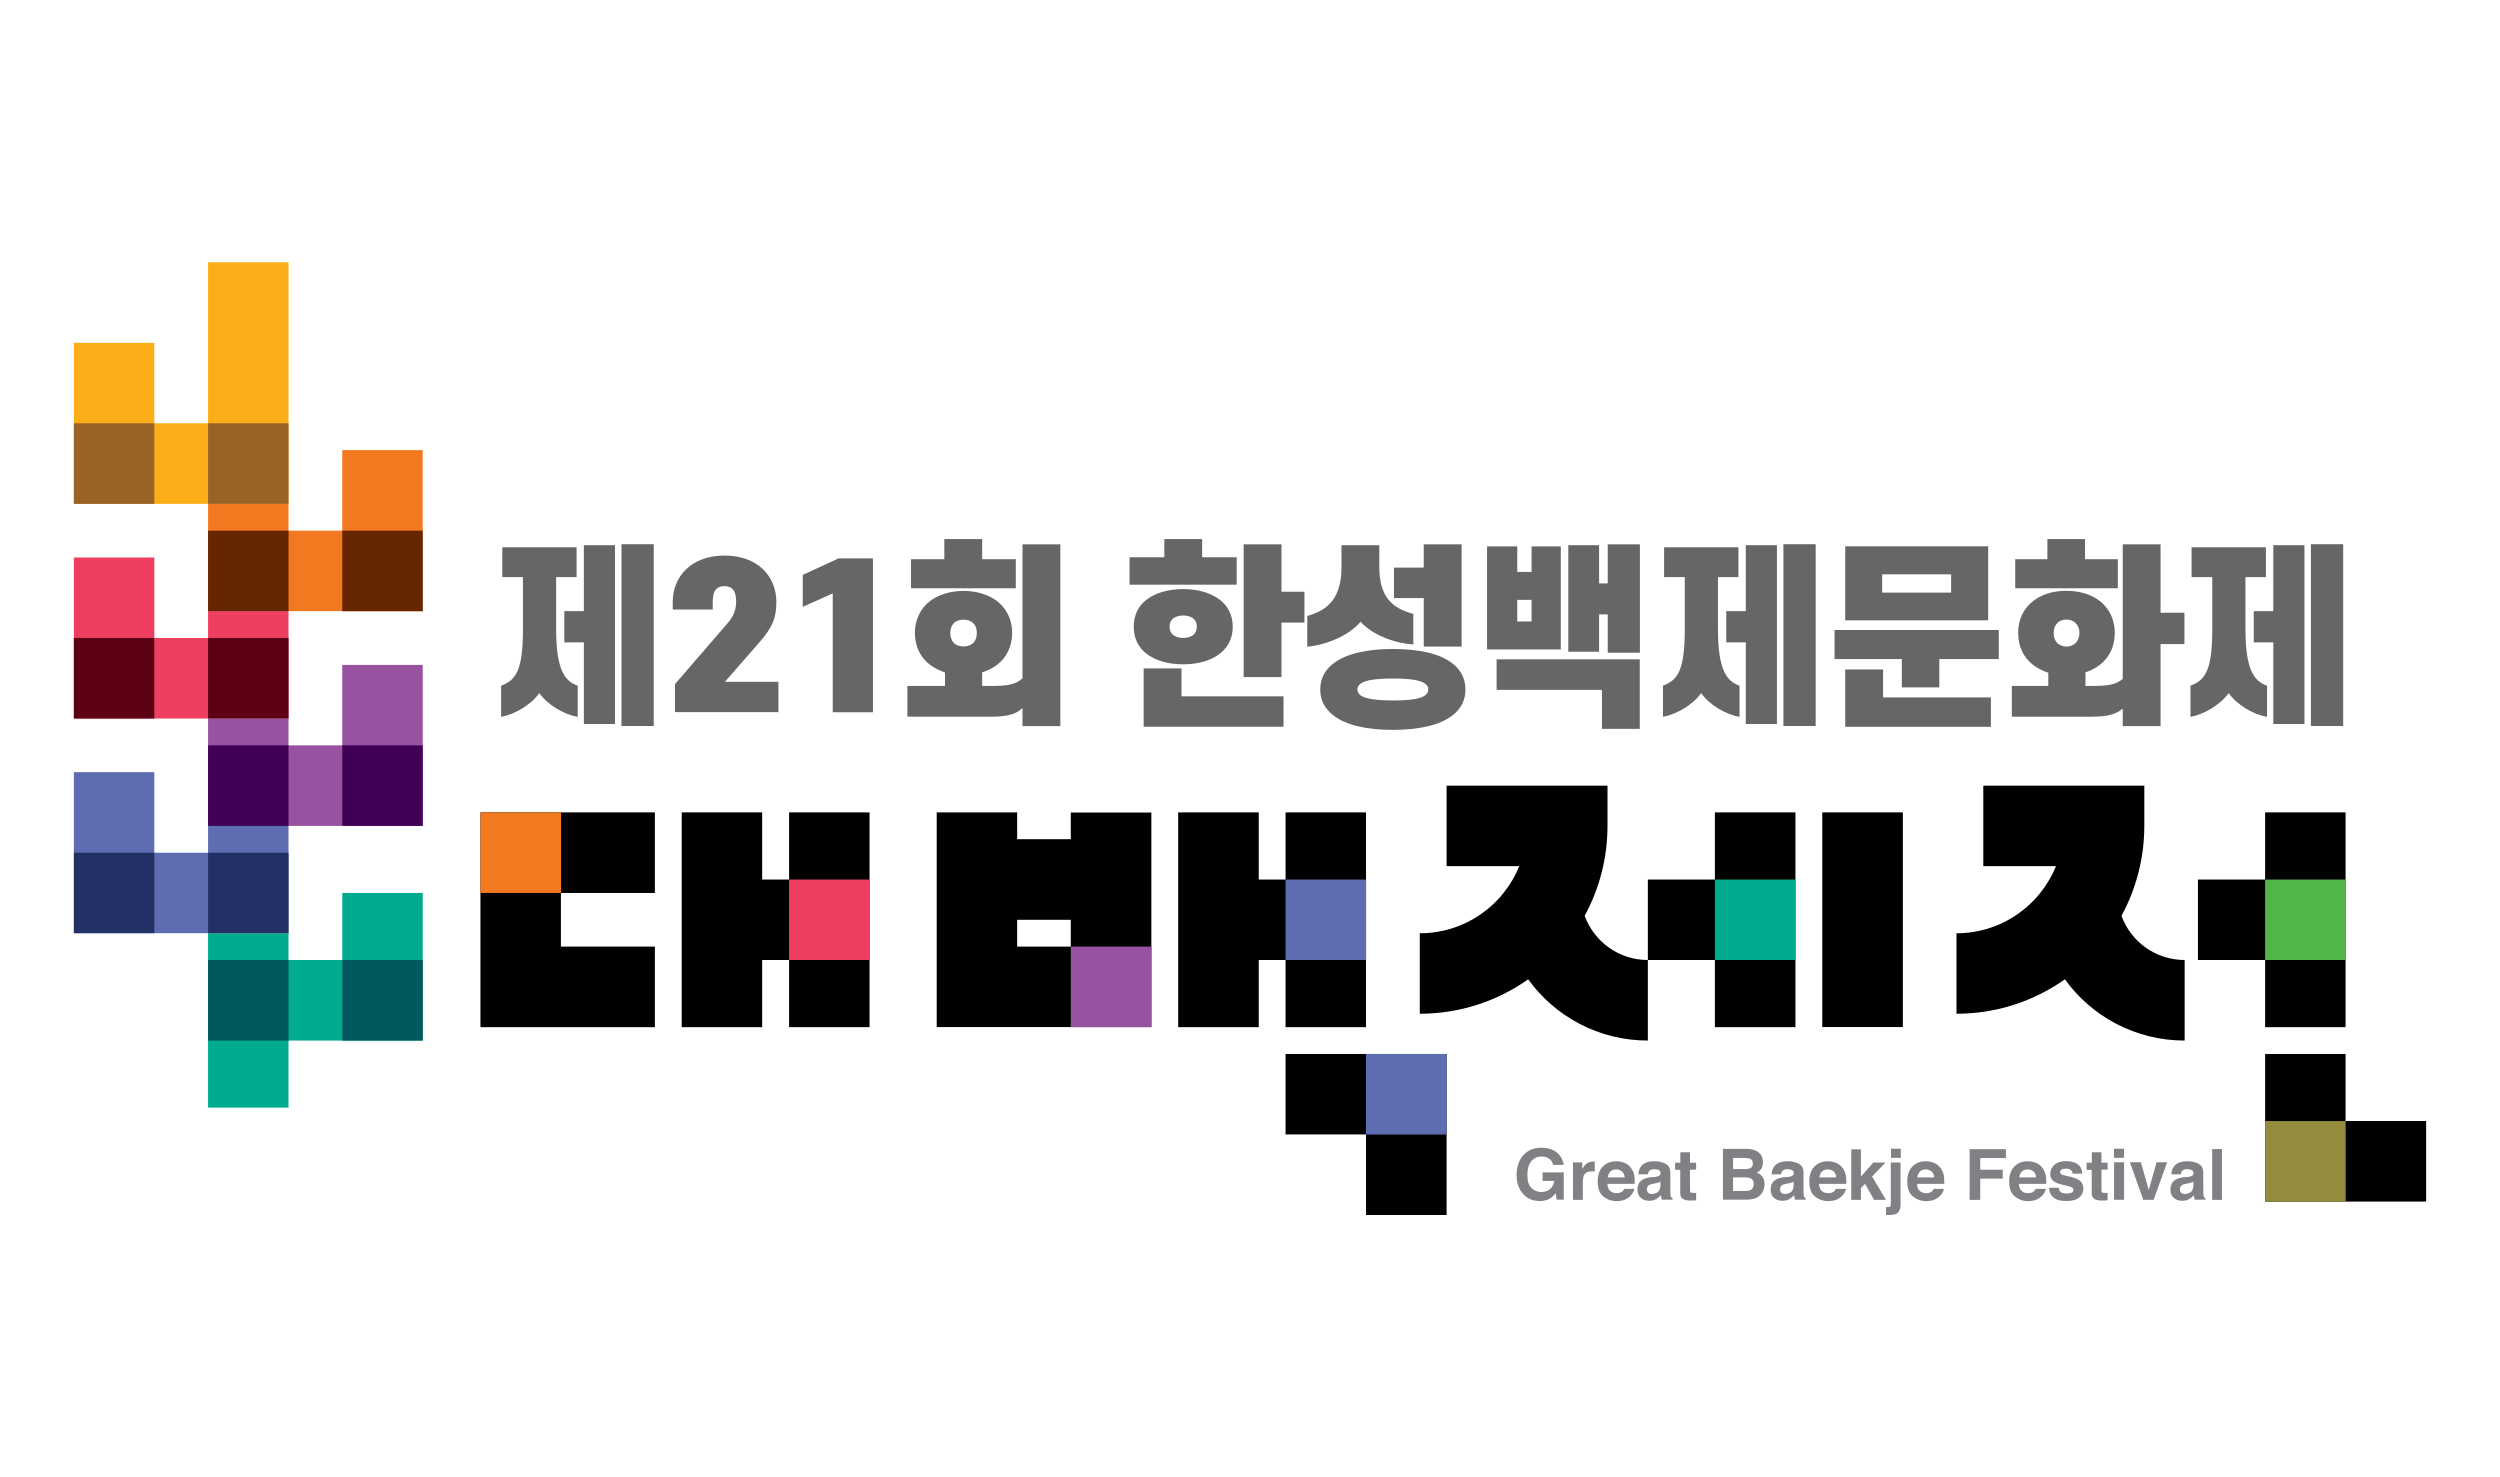 <?xml version="1.0" encoding="utf-8"?>
<!-- Generator: Adobe Illustrator 24.0.1, SVG Export Plug-In . SVG Version: 6.00 Build 0)  -->
<svg version="1.1" id="Layer_1" xmlns="http://www.w3.org/2000/svg" xmlns:xlink="http://www.w3.org/1999/xlink" x="0px" y="0px"
	 viewBox="0 0 220 130" style="enable-background:new 0 0 220 130;" xml:space="preserve">
<style type="text/css">
	.st0{fill:#F37920;}
	.st1{fill:#EE3F60;}
	.st2{fill:#9753A0;}
	.st3{fill:#5E6DB2;}
	.st4{fill:#00AC8D;}
	.st5{fill:#50B748;}
	.st6{fill:#928C3C;}
	.st7{fill:#FBAE17;}
	.st8{fill:#9A6326;}
	.st9{fill:#5E0014;}
	.st10{fill:#233066;}
	.st11{fill:#662601;}
	.st12{fill:#400056;}
	.st13{fill:#00575D;}
	.st14{fill:#808184;}
	.st15{fill:#666667;}
</style>
<g>
	<g>
		<polygon points="113.13,71.49 113.13,77.4 110.77,77.4 110.77,71.49 103.68,71.49 103.68,77.4 103.68,84.48 103.68,90.39 
			110.77,90.39 110.77,84.48 113.13,84.48 113.13,90.39 120.21,90.39 120.21,84.48 120.21,77.4 120.21,71.49 		"/>
		<g>
			<polygon points="150.91,77.4 145.01,77.4 145.01,84.48 150.91,84.48 150.91,90.39 158,90.39 158,71.49 150.91,71.49 			"/>
			<rect x="160.36" y="71.49" width="7.09" height="18.89"/>
		</g>
		<path d="M94.23,71.49v2.36h-4.72v-2.36h-7.08v2.36v7.08v2.36v7.09h7.08h4.72h7.09V83.3v-2.36v-7.08v-2.36H94.23z M94.23,83.3
			h-4.72v-2.36h4.72V83.3z"/>
		<polygon points="120.21,92.75 113.13,92.75 113.13,99.83 120.21,99.83 120.21,106.92 127.3,106.92 127.3,99.83 127.3,92.75 		"/>
		<path d="M139.45,80.59c1.28-2.35,2.01-5.05,2.01-7.91v-3.54h-2.36H127.3v7.08h6.4c-0.35,0.86-0.82,1.65-1.39,2.36
			c-0.09,0.11-0.18,0.22-0.28,0.34c-1.73,1.96-4.26,3.21-7.09,3.21v7.08c3.55,0,6.84-1.12,9.54-3.03c2.36,3.27,6.2,5.39,10.53,5.39
			v-7.09C142.45,84.48,140.28,82.86,139.45,80.59z"/>
		<polygon points="199.33,71.49 199.33,77.4 193.42,77.4 193.42,84.48 199.33,84.48 199.33,90.39 206.41,90.39 206.41,71.49 		"/>
		<path d="M186.69,80.59c1.28-2.35,2.01-5.05,2.01-7.91v-3.54h-2.36h-11.81v7.08h6.4c-0.35,0.86-0.82,1.65-1.39,2.36
			c-0.09,0.11-0.18,0.22-0.28,0.34c-1.73,1.96-4.26,3.21-7.09,3.21v7.08c3.55,0,6.84-1.12,9.54-3.03c2.36,3.27,6.2,5.39,10.54,5.39
			v-7.09C189.69,84.48,187.51,82.86,186.69,80.59z"/>
		<polygon points="206.41,98.65 206.41,92.75 199.33,92.75 199.33,98.65 199.33,105.74 206.41,105.74 213.5,105.74 213.5,98.65 		
			"/>
		<polygon points="69.44,71.49 69.44,77.4 67.07,77.4 67.07,71.49 59.99,71.49 59.99,77.4 59.99,84.48 59.99,90.39 67.07,90.39 
			67.07,84.48 69.44,84.48 69.44,90.39 76.52,90.39 76.52,84.48 76.52,77.4 76.52,71.49 		"/>
		<polygon points="57.63,78.58 57.63,71.49 49.36,71.49 42.28,71.49 42.28,78.58 42.28,83.3 42.28,90.39 49.36,90.39 57.63,90.39 
			57.63,83.3 49.36,83.3 49.36,78.58 		"/>
		<rect x="42.28" y="71.49" class="st0" width="7.09" height="7.09"/>
		<rect x="69.44" y="77.4" class="st1" width="7.08" height="7.08"/>
		<rect x="94.23" y="83.3" class="st2" width="7.09" height="7.09"/>
		<rect x="113.13" y="77.4" class="st3" width="7.09" height="7.08"/>
		<rect x="120.21" y="92.75" class="st3" width="7.08" height="7.09"/>
		<rect x="150.91" y="77.4" class="st4" width="7.09" height="7.08"/>
		<rect x="199.33" y="77.4" class="st5" width="7.09" height="7.08"/>
		<rect x="199.33" y="98.65" class="st6" width="7.09" height="7.09"/>
	</g>
	<g>
		<polygon class="st4" points="30.12,78.58 30.12,84.48 25.39,84.48 25.39,82.12 18.31,82.12 18.31,84.48 18.31,91.57 18.31,97.47 
			25.39,97.47 25.39,91.57 30.12,91.57 37.2,91.57 37.2,84.48 37.2,78.58 		"/>
		<polygon class="st7" points="18.31,23.08 18.31,37.25 13.58,37.25 13.58,30.17 6.5,30.17 6.5,37.25 6.5,44.34 13.58,44.34 
			18.31,44.34 20.67,44.34 25.39,44.34 25.39,23.08 		"/>
		<polygon class="st0" points="30.12,39.61 30.12,46.7 25.39,46.7 25.39,44.34 18.31,44.34 18.31,46.7 18.31,53.78 25.39,53.78 
			30.12,53.78 37.2,53.78 37.2,46.7 37.2,39.61 		"/>
		<polygon class="st1" points="18.31,53.78 18.31,56.14 13.58,56.14 13.58,49.06 6.5,49.06 6.5,56.14 6.5,63.23 13.58,63.23 
			18.31,63.23 25.39,63.23 25.39,56.14 25.39,53.78 		"/>
		<polygon class="st2" points="30.12,58.51 30.12,65.59 25.39,65.59 25.39,63.23 18.31,63.23 18.31,65.59 18.31,72.68 25.39,72.68 
			30.12,72.68 37.2,72.68 37.2,65.59 37.2,58.51 		"/>
		<polygon class="st3" points="18.31,72.68 18.31,75.04 13.58,75.04 13.58,67.95 6.5,67.95 6.5,75.04 6.5,82.12 13.58,82.12 
			18.31,82.12 25.39,82.12 25.39,75.04 25.39,72.68 		"/>
		<rect x="6.5" y="37.25" class="st8" width="7.08" height="7.09"/>
		<rect x="6.5" y="56.14" class="st9" width="7.08" height="7.09"/>
		<rect x="6.5" y="75.04" class="st10" width="7.08" height="7.08"/>
		<rect x="30.12" y="46.7" class="st11" width="7.08" height="7.09"/>
		<rect x="30.12" y="65.59" class="st12" width="7.08" height="7.09"/>
		<rect x="30.12" y="84.48" class="st13" width="7.08" height="7.09"/>
		<rect x="18.31" y="37.25" class="st8" width="7.08" height="7.09"/>
		<rect x="18.31" y="46.7" class="st11" width="7.08" height="7.09"/>
		<rect x="18.31" y="56.14" class="st9" width="7.08" height="7.09"/>
		<rect x="18.31" y="65.59" class="st12" width="7.08" height="7.09"/>
		<rect x="18.31" y="75.04" class="st10" width="7.08" height="7.08"/>
		<rect x="18.31" y="84.48" class="st13" width="7.08" height="7.09"/>
	</g>
	<g>
		<path class="st14" d="M136.68,102.51c-0.07-0.3-0.24-0.52-0.52-0.64c-0.15-0.07-0.32-0.1-0.51-0.1c-0.36,0-0.65,0.14-0.89,0.41
			c-0.23,0.27-0.35,0.68-0.35,1.22c0,0.55,0.12,0.94,0.38,1.16c0.25,0.23,0.54,0.34,0.85,0.34c0.31,0,0.57-0.09,0.77-0.27
			c0.2-0.18,0.32-0.41,0.37-0.71h-1.03v-0.75h1.86v2.4h-0.62l-0.09-0.56c-0.18,0.21-0.34,0.36-0.49,0.45
			c-0.25,0.15-0.55,0.23-0.91,0.23c-0.59,0-1.08-0.2-1.45-0.61c-0.39-0.41-0.59-0.97-0.59-1.69c0-0.72,0.2-1.3,0.6-1.74
			c0.4-0.44,0.92-0.65,1.58-0.65c0.57,0,1.02,0.14,1.37,0.43c0.34,0.29,0.54,0.65,0.59,1.08H136.68z"/>
		<path class="st14" d="M140.27,102.21c0.01,0,0.04,0,0.07,0v0.88c-0.05-0.01-0.1-0.01-0.15-0.01c-0.04,0-0.08,0-0.1,0
			c-0.35,0-0.58,0.11-0.7,0.34c-0.07,0.13-0.1,0.32-0.1,0.59v1.58h-0.87v-3.3h0.82v0.58c0.13-0.22,0.25-0.37,0.35-0.45
			c0.16-0.14,0.37-0.2,0.63-0.2C140.24,102.21,140.26,102.21,140.27,102.21z"/>
		<path class="st14" d="M143,102.35c0.23,0.1,0.42,0.27,0.57,0.49c0.14,0.2,0.22,0.42,0.26,0.68c0.02,0.15,0.03,0.37,0.03,0.66
			h-2.41c0.01,0.33,0.13,0.56,0.35,0.7c0.13,0.08,0.29,0.12,0.48,0.12c0.2,0,0.36-0.05,0.48-0.15c0.07-0.05,0.13-0.13,0.18-0.23
			h0.88c-0.02,0.2-0.13,0.39-0.32,0.6c-0.3,0.32-0.71,0.48-1.24,0.48c-0.44,0-0.83-0.14-1.16-0.41c-0.34-0.27-0.5-0.71-0.5-1.32
			c0-0.57,0.15-1.01,0.46-1.32c0.3-0.31,0.7-0.46,1.18-0.46C142.51,102.2,142.77,102.25,143,102.35z M141.71,103.1
			c-0.12,0.13-0.2,0.3-0.23,0.51h1.49c-0.02-0.23-0.09-0.4-0.23-0.52c-0.14-0.12-0.31-0.18-0.51-0.18
			C142,102.91,141.83,102.97,141.71,103.1z"/>
		<path class="st14" d="M145.6,103.58c0.16-0.02,0.28-0.05,0.34-0.08c0.12-0.05,0.19-0.13,0.19-0.25c0-0.13-0.05-0.23-0.14-0.28
			c-0.1-0.05-0.23-0.08-0.42-0.08c-0.21,0-0.35,0.05-0.44,0.15c-0.06,0.07-0.1,0.18-0.12,0.3h-0.83c0.02-0.29,0.1-0.53,0.24-0.71
			c0.23-0.29,0.62-0.44,1.18-0.44c0.36,0,0.69,0.07,0.97,0.22c0.28,0.14,0.42,0.41,0.42,0.81v1.51c0,0.11,0,0.23,0.01,0.38
			c0.01,0.11,0.02,0.19,0.05,0.23c0.03,0.04,0.07,0.07,0.13,0.1v0.13h-0.94c-0.03-0.07-0.04-0.13-0.05-0.19
			c-0.01-0.06-0.02-0.13-0.02-0.2c-0.12,0.13-0.26,0.24-0.41,0.33c-0.19,0.11-0.4,0.16-0.63,0.16c-0.3,0-0.55-0.09-0.74-0.26
			c-0.2-0.17-0.29-0.41-0.29-0.73c0-0.41,0.16-0.7,0.47-0.88c0.17-0.1,0.43-0.17,0.76-0.21L145.6,103.58z M146.13,103.98
			c-0.06,0.03-0.11,0.06-0.17,0.08c-0.06,0.02-0.13,0.04-0.23,0.06l-0.2,0.04c-0.18,0.03-0.32,0.07-0.4,0.12
			c-0.14,0.08-0.2,0.2-0.2,0.37c0,0.15,0.04,0.25,0.12,0.32c0.08,0.07,0.18,0.1,0.3,0.1c0.19,0,0.36-0.05,0.52-0.16
			s0.24-0.31,0.25-0.6V103.98z"/>
		<path class="st14" d="M147.41,102.93v-0.61h0.46v-0.92h0.85v0.92h0.54v0.61h-0.54v1.75c0,0.14,0.02,0.22,0.05,0.25
			c0.03,0.03,0.14,0.05,0.32,0.05c0.03,0,0.05,0,0.08,0c0.03,0,0.06,0,0.09,0v0.65l-0.41,0.02c-0.41,0.01-0.69-0.06-0.84-0.21
			c-0.1-0.1-0.15-0.25-0.15-0.46v-2.03H147.41z"/>
		<path class="st14" d="M154.94,101.6c0.14,0.19,0.2,0.42,0.2,0.68c0,0.27-0.07,0.49-0.21,0.66c-0.08,0.09-0.19,0.18-0.34,0.25
			c0.23,0.08,0.4,0.21,0.52,0.39c0.12,0.18,0.17,0.4,0.17,0.65c0,0.26-0.07,0.5-0.2,0.71c-0.08,0.14-0.19,0.26-0.32,0.35
			c-0.14,0.11-0.31,0.18-0.5,0.22c-0.19,0.04-0.4,0.06-0.63,0.06h-2.01v-4.47h2.16C154.32,101.13,154.71,101.29,154.94,101.6z
			 M152.51,101.9v0.98h1.09c0.19,0,0.35-0.04,0.47-0.11c0.12-0.07,0.18-0.2,0.18-0.39c0-0.21-0.08-0.34-0.24-0.41
			c-0.14-0.05-0.31-0.07-0.53-0.07H152.51z M152.51,103.62v1.19h1.08c0.19,0,0.34-0.03,0.45-0.08c0.2-0.1,0.29-0.28,0.29-0.56
			c0-0.23-0.1-0.39-0.28-0.48c-0.11-0.05-0.25-0.07-0.45-0.08H152.51z"/>
		<path class="st14" d="M157.32,103.58c0.16-0.02,0.28-0.05,0.34-0.08c0.12-0.05,0.19-0.13,0.19-0.25c0-0.13-0.05-0.23-0.14-0.28
			c-0.1-0.05-0.23-0.08-0.42-0.08c-0.21,0-0.35,0.05-0.44,0.15c-0.06,0.07-0.1,0.18-0.12,0.3h-0.83c0.02-0.29,0.1-0.53,0.24-0.71
			c0.23-0.29,0.62-0.44,1.18-0.44c0.36,0,0.69,0.07,0.97,0.22c0.28,0.14,0.42,0.41,0.42,0.81v1.51c0,0.11,0,0.23,0.01,0.38
			c0.01,0.11,0.02,0.19,0.05,0.23c0.03,0.04,0.07,0.07,0.13,0.1v0.13h-0.94c-0.03-0.07-0.04-0.13-0.05-0.19
			c-0.01-0.06-0.02-0.13-0.02-0.2c-0.12,0.13-0.26,0.24-0.41,0.33c-0.19,0.11-0.4,0.16-0.63,0.16c-0.3,0-0.55-0.09-0.74-0.26
			c-0.2-0.17-0.29-0.41-0.29-0.73c0-0.41,0.16-0.7,0.47-0.88c0.17-0.1,0.43-0.17,0.76-0.21L157.32,103.58z M157.85,103.98
			c-0.06,0.03-0.11,0.06-0.17,0.08c-0.06,0.02-0.13,0.04-0.23,0.06l-0.2,0.04c-0.18,0.03-0.32,0.07-0.4,0.12
			c-0.14,0.08-0.2,0.2-0.2,0.37c0,0.15,0.04,0.25,0.12,0.32c0.08,0.07,0.18,0.1,0.3,0.1c0.19,0,0.36-0.05,0.52-0.16
			s0.24-0.31,0.25-0.6V103.98z"/>
		<path class="st14" d="M161.62,102.35c0.23,0.1,0.42,0.27,0.57,0.49c0.14,0.2,0.22,0.42,0.26,0.68c0.02,0.15,0.03,0.37,0.03,0.66
			h-2.41c0.01,0.33,0.13,0.56,0.35,0.7c0.13,0.08,0.29,0.12,0.48,0.12c0.2,0,0.36-0.05,0.48-0.15c0.07-0.05,0.13-0.13,0.18-0.23
			h0.88c-0.02,0.2-0.13,0.39-0.32,0.6c-0.3,0.32-0.71,0.48-1.24,0.48c-0.44,0-0.83-0.14-1.16-0.41c-0.34-0.27-0.5-0.71-0.5-1.32
			c0-0.57,0.15-1.01,0.46-1.32c0.3-0.31,0.7-0.46,1.18-0.46C161.13,102.2,161.39,102.25,161.62,102.35z M160.33,103.1
			c-0.12,0.13-0.2,0.3-0.23,0.51h1.49c-0.02-0.23-0.09-0.4-0.23-0.52c-0.14-0.12-0.31-0.18-0.51-0.18
			C160.62,102.91,160.45,102.97,160.33,103.1z"/>
		<path class="st14" d="M162.91,101.14h0.85v2.41l1.09-1.25h1.07l-1.18,1.23l1.23,2.06h-1.05l-0.8-1.41l-0.36,0.37v1.04h-0.85
			V101.14z"/>
		<path class="st14" d="M165.99,106.22c0.05,0.01,0.08,0.01,0.1,0.01c0.02,0,0.04,0,0.05,0c0.08,0,0.15-0.02,0.19-0.06
			c0.04-0.04,0.06-0.12,0.06-0.24v-3.63h0.86v3.64c0,0.33-0.07,0.58-0.2,0.74c-0.13,0.16-0.39,0.24-0.77,0.24c-0.03,0-0.06,0-0.12,0
			c-0.05,0-0.12-0.01-0.19-0.01V106.22z M167.27,101.89h-0.86v-0.8h0.86V101.89z"/>
		<path class="st14" d="M170.24,102.35c0.23,0.1,0.42,0.27,0.57,0.49c0.14,0.2,0.22,0.42,0.26,0.68c0.02,0.15,0.03,0.37,0.03,0.66
			h-2.41c0.01,0.33,0.13,0.56,0.35,0.7c0.13,0.08,0.29,0.12,0.48,0.12c0.2,0,0.36-0.05,0.48-0.15c0.07-0.05,0.13-0.13,0.18-0.23
			h0.88c-0.02,0.2-0.13,0.39-0.32,0.6c-0.3,0.32-0.71,0.48-1.24,0.48c-0.44,0-0.83-0.14-1.16-0.41c-0.34-0.27-0.5-0.71-0.5-1.32
			c0-0.57,0.15-1.01,0.46-1.32c0.3-0.31,0.7-0.46,1.18-0.46C169.75,102.2,170.01,102.25,170.24,102.35z M168.95,103.1
			c-0.12,0.13-0.2,0.3-0.23,0.51h1.49c-0.02-0.23-0.09-0.4-0.23-0.52c-0.14-0.12-0.31-0.18-0.51-0.18
			C169.25,102.91,169.07,102.97,168.95,103.1z"/>
		<path class="st14" d="M173.34,101.13h3.18v0.78h-2.26v1.03h1.98v0.78h-1.98v1.87h-0.93V101.13z"/>
		<path class="st14" d="M179.21,102.35c0.23,0.1,0.42,0.27,0.57,0.49c0.14,0.2,0.22,0.42,0.26,0.68c0.02,0.15,0.03,0.37,0.03,0.66
			h-2.41c0.01,0.33,0.13,0.56,0.35,0.7c0.13,0.08,0.29,0.12,0.48,0.12c0.2,0,0.36-0.05,0.48-0.15c0.07-0.05,0.13-0.13,0.18-0.23
			h0.88c-0.02,0.2-0.13,0.39-0.32,0.6c-0.3,0.32-0.71,0.48-1.24,0.48c-0.44,0-0.83-0.14-1.16-0.41c-0.34-0.27-0.5-0.71-0.5-1.32
			c0-0.57,0.15-1.01,0.46-1.32c0.3-0.31,0.7-0.46,1.18-0.46C178.72,102.2,178.98,102.25,179.21,102.35z M177.92,103.1
			c-0.12,0.13-0.2,0.3-0.23,0.51h1.49c-0.02-0.23-0.09-0.4-0.23-0.52c-0.14-0.12-0.31-0.18-0.51-0.18
			C178.21,102.91,178.04,102.97,177.92,103.1z"/>
		<path class="st14" d="M181.18,104.53c0.02,0.15,0.06,0.26,0.12,0.33c0.11,0.12,0.31,0.17,0.6,0.17c0.17,0,0.31-0.03,0.41-0.08
			c0.1-0.05,0.15-0.13,0.15-0.23c0-0.1-0.04-0.17-0.12-0.22c-0.08-0.05-0.38-0.14-0.9-0.26c-0.38-0.09-0.64-0.21-0.79-0.35
			c-0.15-0.14-0.23-0.34-0.23-0.59c0-0.3,0.12-0.57,0.36-0.79c0.24-0.22,0.58-0.33,1.01-0.33c0.41,0,0.75,0.08,1.01,0.25
			c0.26,0.16,0.41,0.45,0.45,0.85h-0.86c-0.01-0.11-0.04-0.2-0.09-0.26c-0.1-0.12-0.26-0.18-0.49-0.18c-0.19,0-0.32,0.03-0.4,0.09
			c-0.08,0.06-0.12,0.13-0.12,0.21c0,0.1,0.04,0.17,0.13,0.21c0.09,0.05,0.39,0.13,0.9,0.24c0.34,0.08,0.6,0.2,0.77,0.37
			c0.17,0.17,0.25,0.37,0.25,0.62c0,0.33-0.12,0.59-0.37,0.8c-0.24,0.21-0.62,0.31-1.13,0.31c-0.52,0-0.9-0.11-1.15-0.33
			c-0.25-0.22-0.37-0.5-0.37-0.84H181.18z"/>
		<path class="st14" d="M183.62,102.93v-0.61h0.46v-0.92h0.85v0.92h0.54v0.61h-0.54v1.75c0,0.14,0.02,0.22,0.05,0.25
			c0.03,0.03,0.14,0.05,0.32,0.05c0.03,0,0.05,0,0.08,0c0.03,0,0.06,0,0.09,0v0.65l-0.41,0.02c-0.41,0.01-0.69-0.06-0.84-0.21
			c-0.1-0.1-0.15-0.25-0.15-0.46v-2.03H183.62z"/>
		<path class="st14" d="M186.91,101.89h-0.88v-0.8h0.88V101.89z M186.04,102.28h0.88v3.3h-0.88V102.28z"/>
		<path class="st14" d="M189.78,102.28h0.93l-1.19,3.3h-0.91l-1.18-3.3h0.97l0.69,2.44L189.78,102.28z"/>
		<path class="st14" d="M192.5,103.58c0.16-0.02,0.28-0.05,0.34-0.08c0.12-0.05,0.19-0.13,0.19-0.25c0-0.13-0.05-0.23-0.14-0.28
			c-0.1-0.05-0.23-0.08-0.42-0.08c-0.21,0-0.35,0.05-0.44,0.15c-0.06,0.07-0.1,0.18-0.12,0.3h-0.83c0.02-0.29,0.1-0.53,0.24-0.71
			c0.23-0.29,0.62-0.44,1.18-0.44c0.36,0,0.69,0.07,0.97,0.22c0.28,0.14,0.42,0.41,0.42,0.81v1.51c0,0.11,0,0.23,0.01,0.38
			c0.01,0.11,0.02,0.19,0.05,0.23c0.03,0.04,0.07,0.07,0.13,0.1v0.13h-0.94c-0.03-0.07-0.04-0.13-0.05-0.19
			c-0.01-0.06-0.02-0.13-0.02-0.2c-0.12,0.13-0.26,0.24-0.41,0.33c-0.19,0.11-0.4,0.16-0.63,0.16c-0.3,0-0.55-0.09-0.74-0.26
			c-0.2-0.17-0.29-0.41-0.29-0.73c0-0.41,0.16-0.7,0.47-0.88c0.17-0.1,0.43-0.17,0.76-0.21L192.5,103.58z M193.03,103.98
			c-0.06,0.03-0.11,0.06-0.17,0.08c-0.06,0.02-0.13,0.04-0.23,0.06l-0.2,0.04c-0.18,0.03-0.32,0.07-0.4,0.12
			c-0.14,0.08-0.2,0.2-0.2,0.37c0,0.15,0.04,0.25,0.12,0.32c0.08,0.07,0.18,0.1,0.3,0.1c0.19,0,0.36-0.05,0.52-0.16
			c0.16-0.11,0.24-0.31,0.25-0.6V103.98z"/>
		<path class="st14" d="M195.53,105.59h-0.86v-4.47h0.86V105.59z"/>
	</g>
	<g>
		<path class="st15" d="M50.74,48.16v2.62h-1.8v4.58c0,3.58,0.76,4.59,1.9,4.98v2.74c-1.24-0.2-2.69-1.09-3.38-2.09
			c-0.67,0.98-2.12,1.87-3.36,2.09v-2.74c1.33-0.49,1.92-1.4,1.92-4.98v-4.58H44.2v-2.62H50.74z M49.66,53.78h1.72v-5.8h2.74v15.73
			h-2.74v-7.18h-1.72V53.78z M54.69,63.89v-16h2.84v16H54.69z"/>
		<path class="st15" d="M66.83,56.52l-3.04,3.48h4.71v2.67h-9.1v-2.47l4.49-5.2c0.64-0.72,0.89-1.26,0.89-2.07
			c0-0.89-0.3-1.35-1.03-1.35c-0.72,0-1.03,0.45-1.03,1.35v0.71H59.2v-0.66c0-2.2,1.58-4.09,4.56-4.09c2.98,0,4.56,1.88,4.56,4.09
			C68.32,54.44,67.93,55.26,66.83,56.52z"/>
		<path class="st15" d="M73.28,62.68V52.22l-2.64,1.18v-2.81l3.15-1.45h3.03v13.54H73.28z"/>
		<path class="st15" d="M80.51,55.7c0-1.18,0.5-2.17,1.36-2.83C82.63,52.32,83.64,52,84.8,52c1.14,0,2.15,0.32,2.91,0.87
			c0.86,0.66,1.36,1.65,1.36,2.83c0,1.19-0.5,2.19-1.36,2.83c-0.37,0.27-0.81,0.49-1.28,0.64v1.19h0.99c1.33,0,2.02-0.17,2.56-0.67
			V47.9h3.33v16h-3.33v-1.6c-0.56,0.56-1.33,0.77-2.83,0.77h-7.3v-2.71h3.31v-1.18c-0.49-0.17-0.93-0.39-1.3-0.66
			C81.01,57.89,80.51,56.89,80.51,55.7z M86.43,47.44v1.77h2.96v2.56h-9.22v-2.56h2.93v-1.77H86.43z M85.96,55.7
			c0-0.35-0.1-0.66-0.32-0.87c-0.2-0.2-0.5-0.3-0.84-0.3c-0.35,0-0.66,0.1-0.86,0.3c-0.2,0.22-0.32,0.52-0.32,0.87
			c0,0.37,0.12,0.67,0.32,0.89c0.2,0.19,0.5,0.3,0.86,0.3c0.34,0,0.64-0.12,0.84-0.3C85.86,56.37,85.96,56.07,85.96,55.7z"/>
		<path class="st15" d="M102.46,49.04v-1.6h3.33v1.6h3.04v2.41H99.4v-2.41H102.46z M99.77,55.15c0-1.01,0.39-1.8,1.09-2.35
			c0.77-0.61,1.9-0.96,3.26-0.96c1.35,0,2.47,0.35,3.25,0.96c0.71,0.56,1.11,1.35,1.11,2.35c0,1.01-0.4,1.8-1.11,2.35
			c-0.77,0.62-1.9,0.96-3.25,0.96c-1.36,0-2.49-0.34-3.26-0.96C100.15,56.94,99.77,56.15,99.77,55.15z M103.97,61.28h8.98v2.67
			h-12.31v-5.13h3.33V61.28z M105.32,55.15c0-0.27-0.08-0.49-0.25-0.67c-0.18-0.18-0.54-0.32-0.94-0.32c-0.42,0-0.76,0.13-0.96,0.32
			c-0.17,0.19-0.25,0.4-0.25,0.67c0,0.27,0.08,0.49,0.25,0.67c0.2,0.19,0.54,0.32,0.96,0.32c0.4,0,0.76-0.13,0.94-0.32
			C105.23,55.63,105.32,55.41,105.32,55.15z M112.77,52.07h2.02v2.72h-2.02v4.79h-3.33V47.9h3.33V52.07z"/>
		<path class="st15" d="M121.38,49.9c0,2.57,1.08,3.62,2.99,4.12v2.69c-1.73-0.1-3.7-0.91-4.64-2c-0.91,1.13-2.91,2.04-4.69,2.2
			V54.2c1.92-0.52,3.01-1.68,3.01-4.29v-1.93h3.33V49.9z M116.18,60.68c0-0.96,0.42-1.72,1.13-2.27c1.11-0.89,3.01-1.3,5.26-1.3
			c2.27,0,4.17,0.4,5.28,1.3c0.71,0.56,1.11,1.31,1.11,2.27c0,0.94-0.4,1.7-1.11,2.25c-1.11,0.89-3.01,1.3-5.28,1.3
			c-2.25,0-4.15-0.4-5.26-1.3C116.6,62.38,116.18,61.62,116.18,60.68z M125.69,60.68c0-0.22-0.08-0.39-0.29-0.52
			c-0.42-0.32-1.36-0.45-2.83-0.45c-1.45,0-2.39,0.13-2.83,0.45c-0.19,0.13-0.29,0.3-0.29,0.52c0,0.2,0.1,0.37,0.29,0.52
			c0.44,0.3,1.38,0.44,2.83,0.44c1.46,0,2.41-0.13,2.83-0.44C125.6,61.05,125.69,60.88,125.69,60.68z M122.67,52.62v-2.67h2.62V47.9
			h3.33v9h-3.33v-4.27H122.67z"/>
		<path class="st15" d="M134.78,50.33v-2.25h2.57v9.07h-6.49v-9.07h2.66v2.25H134.78z M144.3,58.02v6.12h-3.33v-3.43h-9.27v-2.69
			H144.3z M134.78,52.79h-1.26v1.9h1.26V52.79z M141.48,57.43v-3.36h-0.76v3.28h-2.71v-9.37h2.71v3.36h0.76V47.9h2.83v9.54H141.48z"
			/>
		<path class="st15" d="M152.98,48.16v2.62h-1.8v4.58c0,3.58,0.76,4.59,1.9,4.98v2.74c-1.24-0.2-2.69-1.09-3.38-2.09
			c-0.67,0.98-2.12,1.87-3.36,2.09v-2.74c1.33-0.49,1.92-1.4,1.92-4.98v-4.58h-1.82v-2.62H152.98z M151.91,53.78h1.72v-5.8h2.74
			v15.73h-2.74v-7.18h-1.72V53.78z M156.94,63.89v-16h2.84v16H156.94z"/>
		<path class="st15" d="M170.66,58v2.49h-3.3V58h-5.92v-2.56h14.45V58H170.66z M162.38,54.59v-6.51h12.58v6.51H162.38z
			 M165.71,61.37h9.49v2.59h-12.82v-5.05h3.33V61.37z M171.7,50.54h-6.07v1.61h6.07V50.54z"/>
		<path class="st15" d="M177.6,55.7c0-1.16,0.45-2.12,1.28-2.78c0.72-0.59,1.75-0.93,2.96-0.93c1.21,0,2.24,0.34,2.98,0.93
			c0.81,0.66,1.28,1.61,1.28,2.78c0,1.18-0.47,2.14-1.28,2.78c-0.37,0.29-0.81,0.52-1.3,0.69v1.19h0.77c1.3,0,1.98-0.15,2.51-0.62
			V47.9h3.33v6.02h2.1v2.76h-2.1v7.22h-3.33v-1.55c-0.56,0.5-1.31,0.72-2.78,0.72h-6.98v-2.71h3.21V59.2
			c-0.54-0.17-0.99-0.42-1.38-0.72C178.06,57.84,177.6,56.88,177.6,55.7z M183.48,47.44v1.77h2.89v2.56h-9.03v-2.56h2.83v-1.77
			H183.48z M182.99,55.7c0-0.37-0.13-0.67-0.35-0.89c-0.2-0.18-0.47-0.29-0.79-0.29c-0.32,0-0.59,0.1-0.79,0.29
			c-0.22,0.22-0.34,0.52-0.34,0.89c0,0.39,0.12,0.69,0.34,0.91c0.2,0.17,0.47,0.29,0.79,0.29c0.32,0,0.59-0.12,0.79-0.29
			C182.85,56.39,182.99,56.09,182.99,55.7z"/>
		<path class="st15" d="M199.4,48.16v2.62h-1.8v4.58c0,3.58,0.76,4.59,1.9,4.98v2.74c-1.24-0.2-2.69-1.09-3.38-2.09
			c-0.67,0.98-2.12,1.87-3.36,2.09v-2.74c1.33-0.49,1.92-1.4,1.92-4.98v-4.58h-1.82v-2.62H199.4z M198.33,53.78h1.72v-5.8h2.74
			v15.73h-2.74v-7.18h-1.72V53.78z M203.36,63.89v-16h2.84v16H203.36z"/>
	</g>
</g>
</svg>

